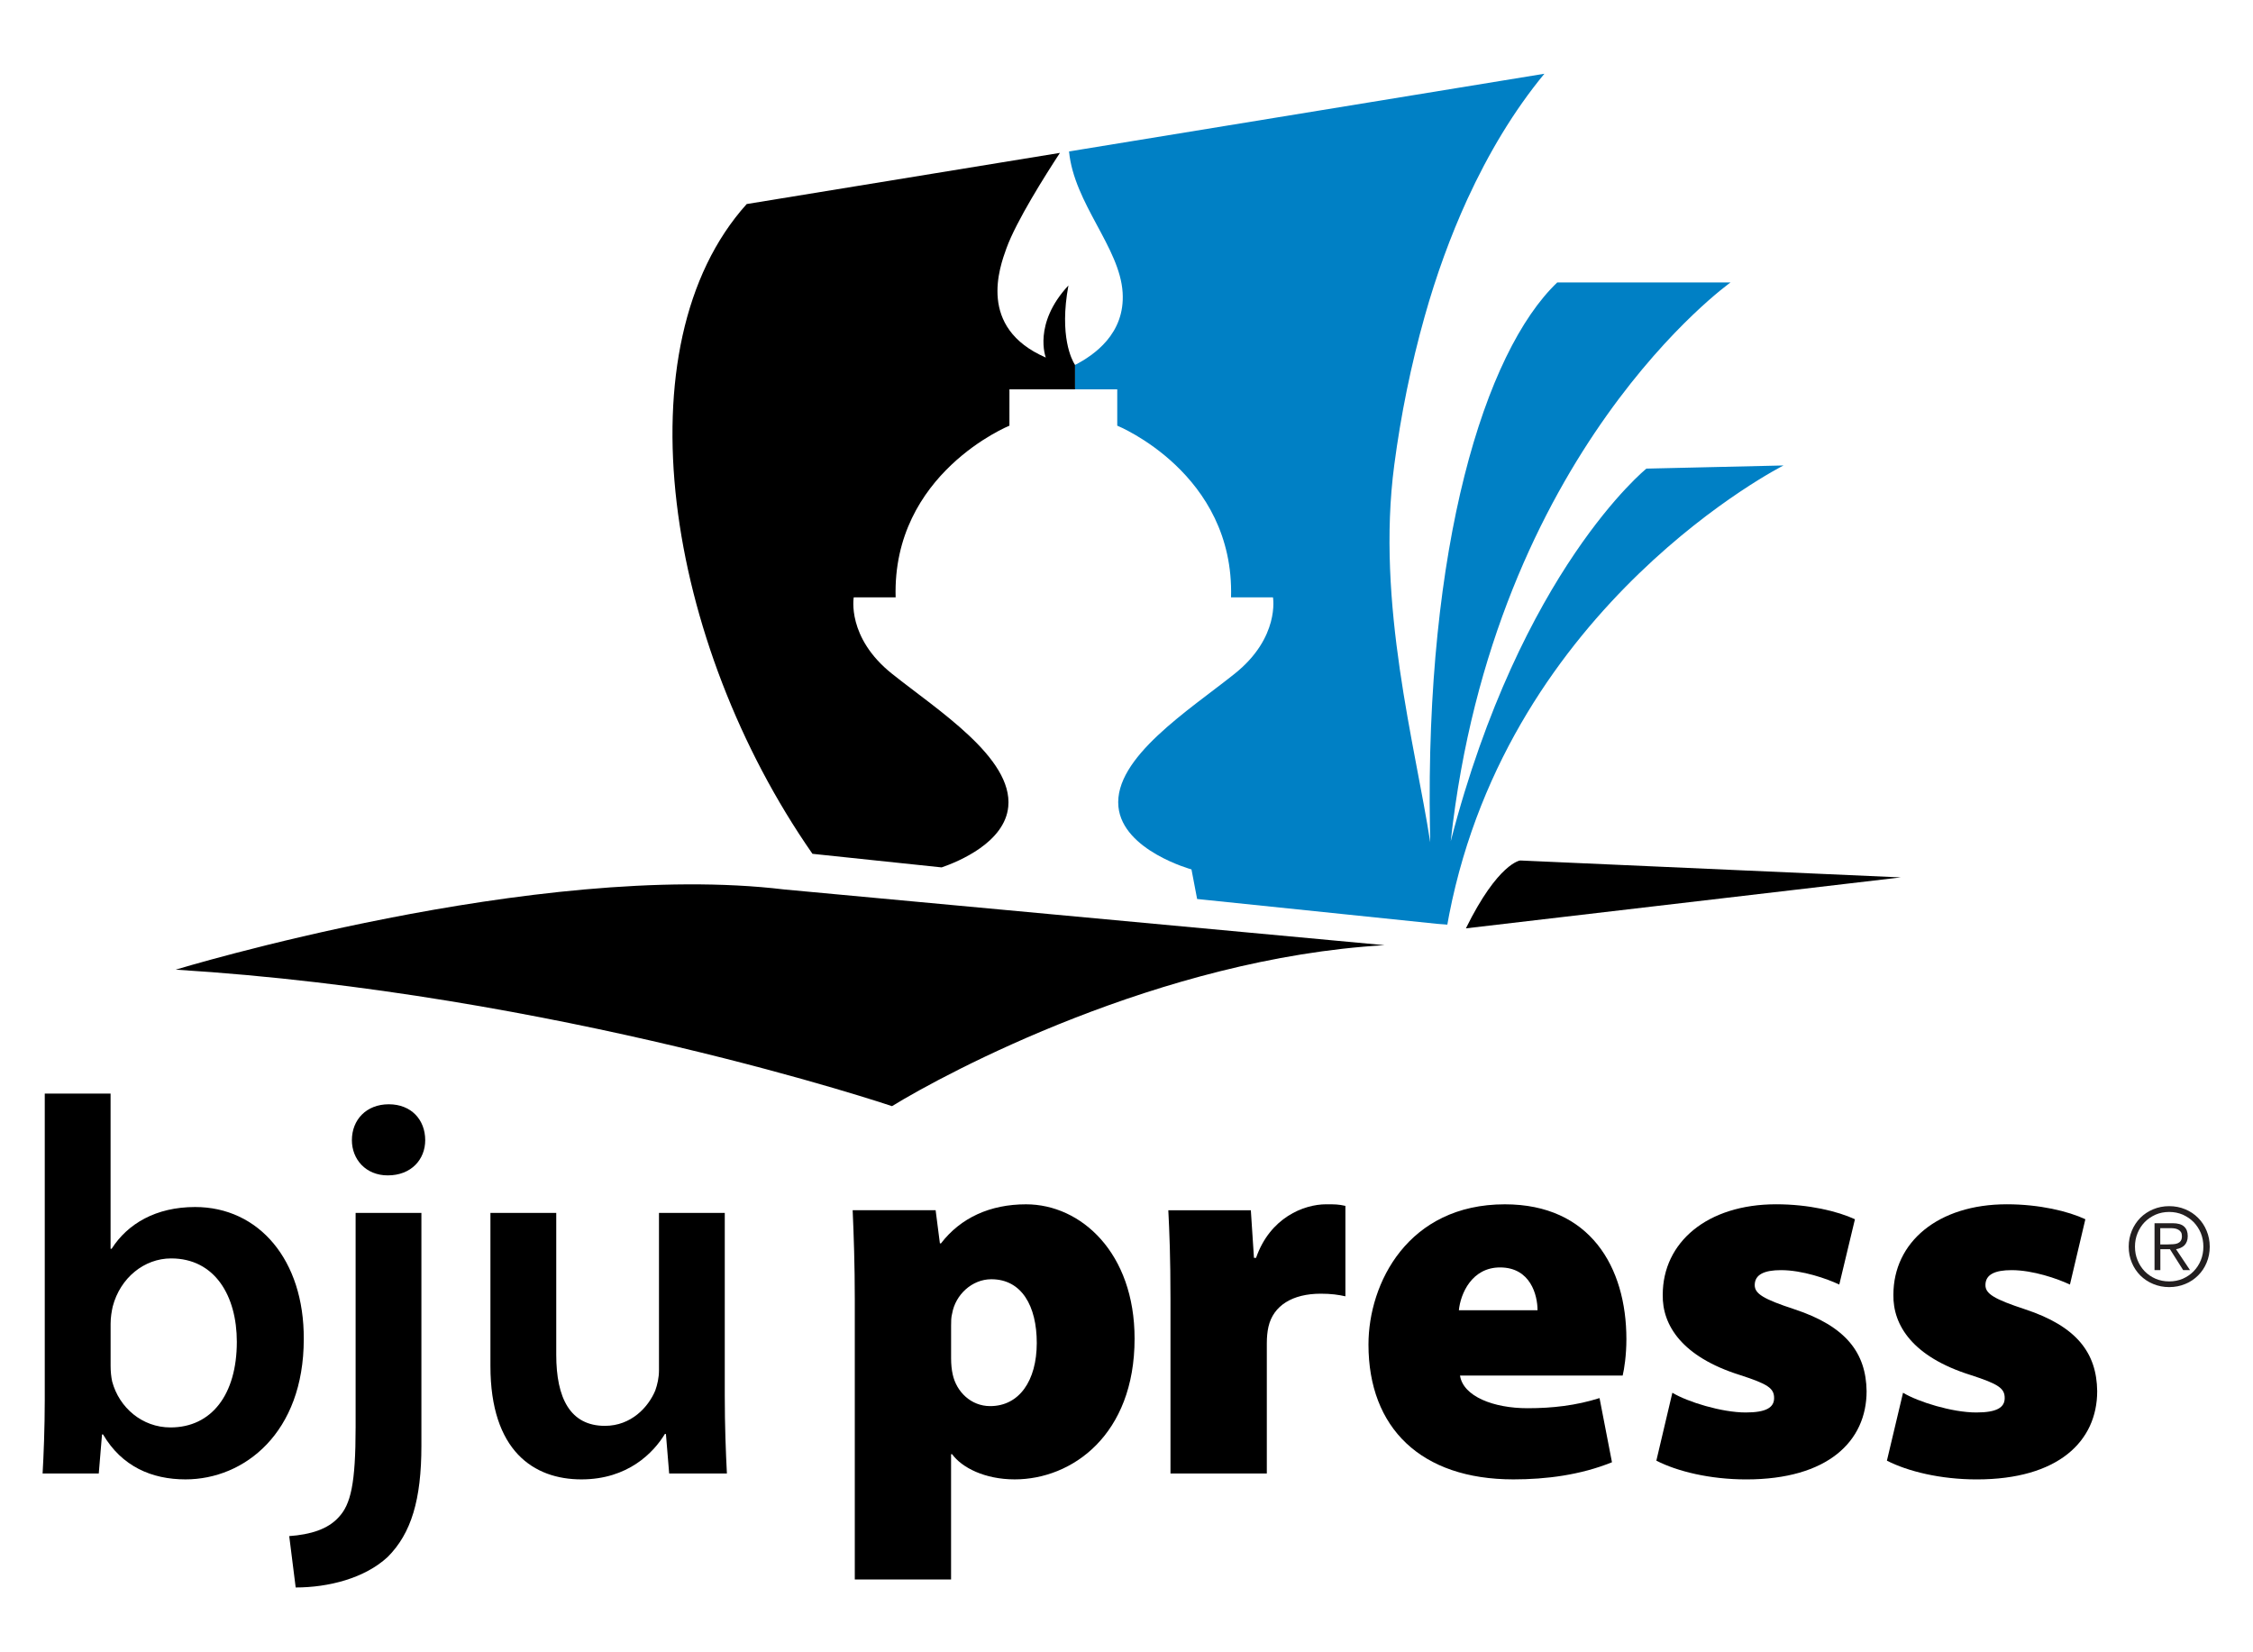 <?xml version="1.0" encoding="utf-8"?>
<!-- Generator: Adobe Illustrator 15.0.3, SVG Export Plug-In . SVG Version: 6.00 Build 0)  -->
<!DOCTYPE svg PUBLIC "-//W3C//DTD SVG 1.1//EN" "http://www.w3.org/Graphics/SVG/1.1/DTD/svg11.dtd">
<svg version="1.1" id="Layer_1" xmlns="http://www.w3.org/2000/svg" xmlns:xlink="http://www.w3.org/1999/xlink" x="0px" y="0px"
	 width="75px" height="55px" viewBox="0 0 75 55" enable-background="new 0 0 75 55" xml:space="preserve">
<g>
	<path fill="none" d="M33,42.582c-0.643,0-1.196,0.517-1.304,1.141c-0.035,0.125-0.035,0.267-0.035,0.409v1.085
		c0,0.197,0.018,0.376,0.054,0.535c0.124,0.572,0.606,1.053,1.247,1.053c0.963,0,1.55-0.839,1.55-2.101
		C34.512,43.474,34.013,42.582,33,42.582z"/>
	<path fill="none" d="M5.695,41.889c-0.892,0-1.693,0.642-1.944,1.603c-0.035,0.159-0.07,0.356-0.07,0.57v1.408
		c0,0.175,0.017,0.354,0.052,0.517c0.233,0.868,0.999,1.528,1.941,1.528c1.373,0,2.208-1.101,2.208-2.848
		C7.883,43.136,7.153,41.889,5.695,41.889z"/>
	<path fill="none" d="M49.936,42.189c-0.94,0-1.316,0.874-1.371,1.426h2.619C51.184,43.115,50.952,42.189,49.936,42.189z"/>
	<path d="M6.495,40.178c-1.301,0-2.244,0.553-2.779,1.39H3.681v-5.166H1.49v10.207c0,0.891-0.037,1.852-0.072,2.439h1.87l0.108-1.3
		H3.43c0.626,1.068,1.624,1.496,2.745,1.496c1.959,0,3.937-1.548,3.937-4.668C10.128,41.942,8.616,40.178,6.495,40.178z
		 M5.675,47.515c-0.943,0-1.708-0.66-1.941-1.528c-0.035-0.162-0.052-0.342-0.052-0.517v-1.408c0-0.214,0.035-0.411,0.07-0.57
		c0.251-0.961,1.053-1.603,1.944-1.603c1.458,0,2.188,1.247,2.188,2.778C7.883,46.414,7.047,47.515,5.675,47.515z"/>
	<path d="M11.838,47.499c0,1.89-0.161,2.582-0.57,3.011c-0.356,0.391-0.925,0.571-1.64,0.622l0.215,1.71
		c1.086,0,2.296-0.303,3.063-1.016c0.784-0.784,1.122-1.904,1.122-3.704v-7.748h-2.19V47.499z"/>
	<path d="M12.943,36.758c-0.749,0-1.229,0.517-1.229,1.194c0,0.64,0.464,1.173,1.194,1.173c0.784,0,1.247-0.533,1.247-1.173
		C14.154,37.274,13.691,36.758,12.943,36.758z"/>
	<path d="M24.128,40.374h-2.191v5.235c0,0.252-0.054,0.481-0.124,0.678c-0.231,0.553-0.802,1.175-1.676,1.175
		c-1.157,0-1.62-0.924-1.62-2.367v-4.721h-2.191v5.096c0,2.829,1.444,3.774,3.029,3.774c1.549,0,2.403-0.891,2.779-1.513h0.034
		l0.108,1.316h1.922c-0.036-0.712-0.071-1.565-0.071-2.601V40.374z"/>
	<path d="M34.156,40.088c-1.194,0-2.175,0.446-2.832,1.3h-0.036l-0.142-1.103h-2.762c0.036,0.819,0.071,1.815,0.071,2.973v9.317
		h3.205v-4.169h0.035c0.322,0.445,1.087,0.838,2.084,0.838c1.907,0,3.99-1.478,3.99-4.683C37.771,41.707,35.99,40.088,34.156,40.088
		z M32.962,46.805c-0.641,0-1.123-0.48-1.247-1.053c-0.036-0.159-0.054-0.338-0.054-0.535v-1.085c0-0.143,0-0.284,0.035-0.409
		c0.108-0.624,0.661-1.141,1.304-1.141c1.013,0,1.513,0.892,1.513,2.122C34.512,45.966,33.925,46.805,32.962,46.805z"/>
	<path d="M41.813,41.87h-0.07l-0.104-1.585h-2.747c0.037,0.729,0.072,1.566,0.072,2.957v5.806h3.207v-4.327
		c0-0.216,0.018-0.393,0.054-0.555c0.161-0.709,0.801-1.103,1.743-1.103c0.342,0,0.588,0.035,0.819,0.087v-3.01
		c-0.231-0.053-0.355-0.053-0.64-0.053C43.398,40.088,42.277,40.534,41.813,41.87z"/>
	<path d="M50.096,40.088c-3.222,0-4.541,2.619-4.541,4.668c0,2.776,1.747,4.488,4.825,4.488c1.087,0,2.228-0.144,3.281-0.57
		l-0.414-2.136c-0.781,0.247-1.565,0.337-2.399,0.337c-1.126,0-2.141-0.391-2.246-1.088h5.415c0.052-0.212,0.124-0.676,0.124-1.211
		C54.141,42.172,52.929,40.088,50.096,40.088z M48.564,43.615c0.055-0.552,0.431-1.426,1.371-1.426c1.017,0,1.248,0.926,1.248,1.426
		H48.564z"/>
	<path d="M59.734,43.581c-1.035-0.339-1.321-0.518-1.321-0.804c0-0.354,0.323-0.498,0.874-0.498c0.714,0,1.533,0.286,1.941,0.48
		l0.521-2.174c-0.575-0.266-1.533-0.498-2.622-0.498c-2.297,0-3.776,1.266-3.776,3.011c-0.02,1.015,0.643,2.066,2.566,2.671
		c0.944,0.304,1.141,0.445,1.141,0.769c0,0.316-0.269,0.479-0.945,0.479c-0.803,0-1.942-0.354-2.442-0.657l-0.533,2.261
		c0.692,0.356,1.784,0.624,2.994,0.624c2.707,0,4.005-1.264,4.005-2.939C62.119,45.04,61.46,44.15,59.734,43.581z"/>
	<path d="M67.408,43.581c-1.031-0.339-1.315-0.518-1.315-0.804c0-0.354,0.317-0.498,0.871-0.498c0.712,0,1.531,0.286,1.942,0.48
		l0.513-2.174c-0.567-0.266-1.528-0.498-2.613-0.498c-2.299,0-3.777,1.266-3.777,3.011c-0.018,1.015,0.641,2.066,2.567,2.671
		c0.94,0.304,1.138,0.445,1.138,0.769c0,0.316-0.268,0.479-0.946,0.479c-0.802,0-1.939-0.354-2.438-0.657l-0.537,2.261
		c0.694,0.356,1.782,0.624,2.992,0.624c2.706,0,4.008-1.264,4.008-2.939C69.798,45.04,69.138,44.15,67.408,43.581z"/>
	<g>
		<path d="M48.798,30.902l14.478-1.696l-12.67-0.563C50.605,28.643,49.873,28.722,48.798,30.902z"/>
		<path d="M46.09,31.462l-19.979-1.854c-8.246-0.992-20.262,2.669-20.262,2.669c12.706,0.784,23.845,4.543,23.845,4.543
			C31.502,35.709,38.619,31.896,46.09,31.462z"/>
		<path d="M31.347,28.873c0.573-0.198,2.1-0.834,2.217-2.02c0.16-1.628-2.353-3.214-3.868-4.424
			c-1.516-1.208-1.276-2.545-1.276-2.545h1.395c-0.119-4.129,3.788-5.715,3.788-5.715V12.96h2.164h0.021v-0.812
			c-0.001,0-0.001,0-0.001,0c0,0-0.006-0.01-0.015-0.024c-0.084-0.134-0.518-0.93-0.205-2.622c-1.191,1.279-0.753,2.4-0.753,2.4
			c-2.287-0.992-1.535-3.013-1.311-3.636c0.327-0.903,1.294-2.434,1.781-3.177L24.857,6.792c-4.24,4.71-2.707,14.601,2.189,21.629
			L31.347,28.873z"/>
		<path fill="#0080C5" d="M35.787,12.96h0.007h1.398v1.209c0,0,3.906,1.585,3.788,5.715h1.396c0,0,0.238,1.336-1.278,2.545
			c-1.515,1.21-4.026,2.796-3.867,4.424c0.145,1.462,2.432,2.087,2.432,2.087l0.188,0.985l7.99,0.827l0.339,0.026
			c0.02-0.114,0.042-0.228,0.063-0.341c2.031-10.354,11.128-14.943,11.128-14.943l-4.564,0.105c0,0-4.177,3.372-6.514,12.405
			c1.435-13.008,9.315-18.602,9.315-18.602h-5.769c-2.424,2.316-4.402,8.787-4.237,18.194c0.003,0.146,0.005,0.292,0.009,0.443
			c-0.493-3.211-1.809-7.953-1.197-12.565c0.219-1.663,0.556-3.324,1.012-4.942c0.38-1.353,0.854-2.663,1.424-3.908
			c0.696-1.509,1.534-2.926,2.561-4.169L35.587,5.041c0.167,1.732,1.69,3.194,1.784,4.694c0.088,1.378-0.96,2.091-1.584,2.413V12.96
			z"/>
	</g>
	<g>
		<path fill="#231F20" d="M72.744,40.253c0.165,0.069,0.308,0.163,0.428,0.286c0.122,0.121,0.217,0.266,0.284,0.429
			c0.069,0.165,0.104,0.342,0.104,0.529c0,0.194-0.035,0.369-0.104,0.533c-0.067,0.163-0.162,0.306-0.284,0.426
			c-0.12,0.12-0.263,0.217-0.428,0.284c-0.166,0.069-0.343,0.104-0.535,0.104c-0.188,0-0.367-0.035-0.531-0.104
			c-0.164-0.067-0.308-0.164-0.43-0.284c-0.118-0.12-0.215-0.263-0.282-0.426c-0.069-0.164-0.104-0.339-0.104-0.533
			c0-0.188,0.035-0.364,0.104-0.529c0.067-0.163,0.164-0.308,0.282-0.429c0.122-0.123,0.266-0.217,0.43-0.286
			s0.343-0.104,0.531-0.104C72.401,40.149,72.578,40.184,72.744,40.253z M71.757,40.432c-0.14,0.063-0.26,0.144-0.362,0.247
			c-0.101,0.104-0.18,0.227-0.237,0.366c-0.059,0.142-0.087,0.293-0.087,0.452c0,0.164,0.028,0.313,0.087,0.454
			c0.058,0.143,0.137,0.262,0.237,0.367c0.103,0.105,0.223,0.186,0.362,0.247c0.138,0.059,0.29,0.089,0.452,0.089
			c0.163,0,0.314-0.03,0.454-0.089c0.137-0.062,0.258-0.142,0.36-0.247c0.101-0.105,0.182-0.225,0.24-0.367
			c0.057-0.142,0.085-0.29,0.085-0.454c0-0.159-0.028-0.311-0.085-0.452c-0.059-0.14-0.14-0.262-0.24-0.366
			c-0.103-0.104-0.224-0.184-0.36-0.247c-0.14-0.06-0.291-0.09-0.454-0.09C72.047,40.342,71.895,40.372,71.757,40.432z
			 M71.722,42.279v-1.562h0.599c0.175,0,0.306,0.036,0.384,0.11c0.084,0.074,0.123,0.182,0.123,0.321
			c0,0.07-0.011,0.127-0.031,0.179c-0.02,0.051-0.048,0.095-0.082,0.128c-0.04,0.037-0.079,0.063-0.128,0.084
			c-0.047,0.021-0.098,0.035-0.149,0.044l0.465,0.695h-0.228l-0.439-0.695h-0.32v0.695H71.722z M72.34,41.416
			c0.057-0.002,0.106-0.013,0.15-0.03c0.042-0.018,0.079-0.044,0.104-0.081c0.026-0.039,0.04-0.089,0.04-0.155
			c0-0.054-0.009-0.098-0.03-0.133c-0.021-0.033-0.049-0.062-0.084-0.081c-0.037-0.021-0.074-0.035-0.117-0.043
			c-0.044-0.007-0.09-0.012-0.141-0.012h-0.349v0.542h0.255C72.225,41.423,72.281,41.421,72.34,41.416z"/>
	</g>
</g>
</svg>
